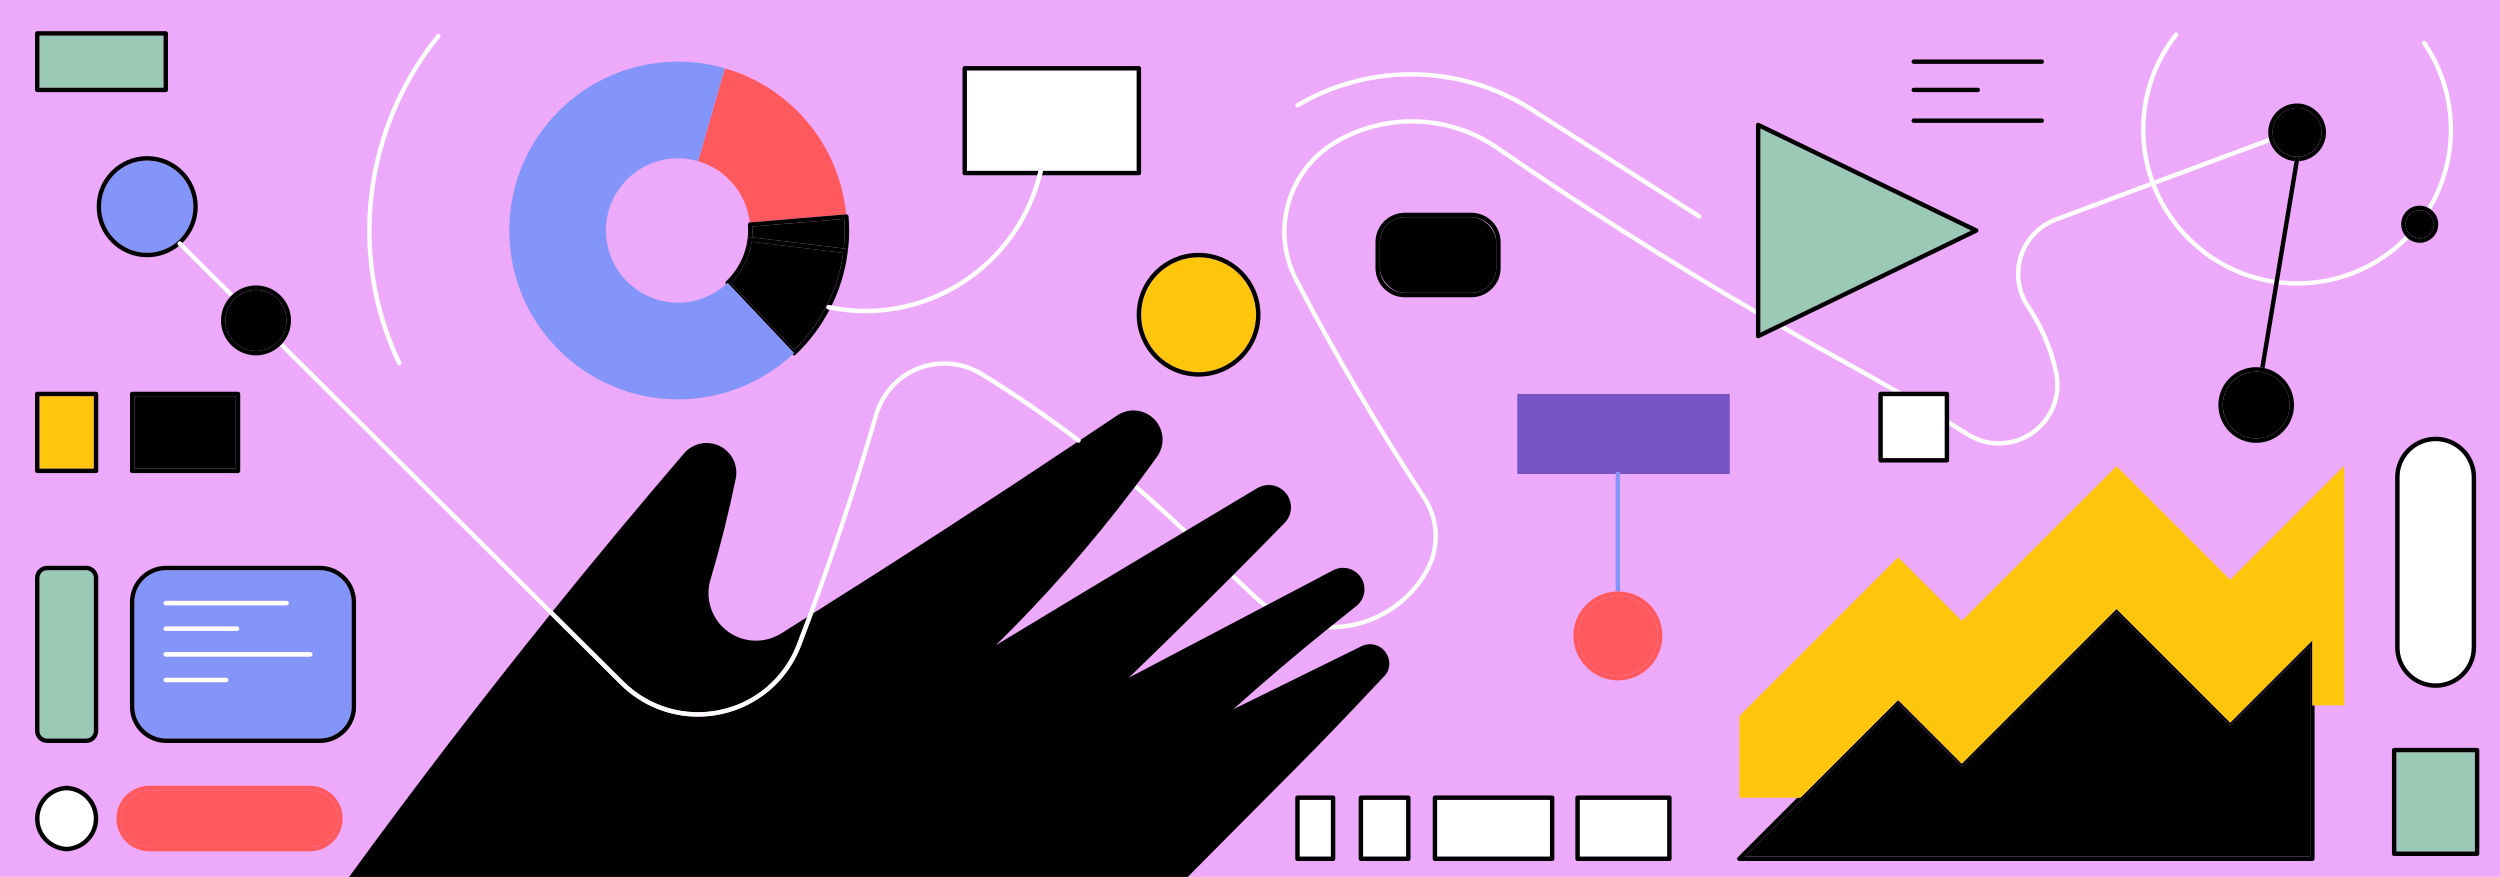 <?xml version="1.0" encoding="UTF-8"?>
<svg id="Layer_2" xmlns="http://www.w3.org/2000/svg" viewBox="0 0 670 235">
  <defs>
    <style>
      .cls-1 {
        fill: none;
      }

      .cls-2 {
        fill: #9ac9b5;
      }

      .cls-3 {
        fill: #7754c5;
      }

      .cls-4 {
        fill: #eeaafa;
      }

      .cls-5 {
        fill: #ff595e;
      }

      .cls-6 {
        fill: #fff;
      }

      .cls-7 {
        fill: #8395f8;
      }

      .cls-8 {
        fill: #ffc60b;
      }
    </style>
  </defs>
  <g id="Layer_3">
    <g>
      <rect class="cls-4" width="670" height="235"/>
      <g>
        <path class="cls-1" d="M303.91,130.81s-.01-.02-.02-.02c-11.27,14.92-23.63,29-36.98,42.1,16.69-10.11,33.41-20.16,50.15-30.18-1.45-1.34-2.89-2.69-4.34-4.03-2.88-2.66-5.84-5.31-8.81-7.86Z"/>
        <path class="cls-1" d="M194.61,75.4c3.18-3,5.21-7.03,5.74-11.35h0c.1-.85.15-1.58.15-2.27,0-.52-.04-1.04-.08-1.56-.03-.32.2-.59.52-.63-.89-7.85-6.44-14.27-13.85-16.4-1.7-.49-3.49-.77-5.35-.77-10.69,0-19.35,8.66-19.35,19.35s8.66,19.35,19.35,19.35c4.94,0,9.42-1.87,12.83-4.92-.2-.24-.19-.59.04-.81Z"/>
        <path class="cls-1" d="M608.34,38.08c-6.92,2.53-18.72,6.94-30.58,11.38,5.21,13.36,17.29,23.31,31.88,25.47l5.28-31.76c-3.05-.27-5.59-2.31-6.59-5.09Z"/>
        <path class="cls-1" d="M262.75,100.72c-4.87-3-10.97-3.56-16.3-1.5-5.34,2.06-9.47,6.58-11.06,12.07-5.14,17.81-11,35.64-17.43,53.03,23.79-14.95,47.36-30.24,70.72-45.85,0,0-.01,0-.02,0-8.31-6.31-17.03-12.29-25.92-17.76Z"/>
        <path class="cls-1" d="M329.89,154.69c-9.05,9.07-18.17,18.06-27.4,26.95l36.12-18.99c-.89-.67-1.75-1.38-2.55-2.14-2.05-1.94-4.11-3.88-6.17-5.82Z"/>
        <path class="cls-6" d="M495.05,98.1c4.08,2.23,8.15,4.54,12.21,6.89h2.36c-4.64-2.71-9.31-5.36-14-7.92-5.81-3.18-11.6-6.44-17.37-9.74l-1.29.62c6.01,3.44,12.04,6.84,18.09,10.16Z"/>
        <path class="cls-6" d="M608.34,38.08c-.13-.37-.24-.75-.32-1.14-6.91,2.52-18.76,6.95-30.67,11.42.13.37.27.74.42,1.1,11.86-4.44,23.66-8.85,30.58-11.38Z"/>
        <path class="cls-6" d="M527.02,116.9c5.56,3.51,12.63,3.34,18.01-.42,5.39-3.76,7.98-10.34,6.6-16.77-1.38-6.43-3.94-12.45-7.62-17.9-2.55-3.79-3.24-8.64-1.84-12.99,1.4-4.35,4.8-7.89,9.08-9.47,5.33-1.97,14.16-5.27,23.55-8.79.62-.23,1.23-.46,1.85-.69-.14-.37-.28-.73-.42-1.1-.62.23-1.23.46-1.85.69-9.39,3.52-18.22,6.82-23.54,8.79-4.62,1.71-8.29,5.52-9.8,10.21-1.51,4.69-.77,9.93,1.98,14.01,3.59,5.32,6.1,11.21,7.44,17.49,1.28,5.96-1.12,12.06-6.12,15.55-5,3.49-11.55,3.64-16.71.39-1.75-1.1-3.52-2.19-5.28-3.28v1.39c1.55.96,3.11,1.91,4.65,2.89Z"/>
        <path class="cls-6" d="M382.13,133.02c-12.34-18.77-23.85-38.38-34.23-58.3-6.7-12.87-2.17-28.73,10.32-36.11,13.25-7.83,29.99-7.25,42.66,1.48,22.56,15.55,45.92,30.36,69.71,44.2v-1.37c-23.56-13.73-46.69-28.4-69.04-43.8-13.05-8.99-30.29-9.59-43.93-1.53-13.03,7.7-17.76,24.25-10.76,37.67,10.39,19.96,21.93,39.61,34.29,58.4,3.76,5.71,4.04,12.98.73,18.97-4.28,7.74-12.05,13.18-20.79,14.54-1.31.2-2.63.3-3.96.32-.39.31-.78.61-1.16.92.1.16.28.28.48.28.07,0,.15,0,.22,0,1.54,0,3.08-.12,4.6-.36,9.1-1.42,17.19-7.07,21.64-15.13,3.52-6.37,3.22-14.1-.78-20.19Z"/>
        <path class="cls-6" d="M336.06,160.5c.8.76,1.66,1.47,2.55,2.14l1.11-.59c-.04-.05-.07-.1-.13-.14-.95-.7-1.87-1.46-2.73-2.27-2.05-1.93-4.1-3.86-6.15-5.79-.28.28-.56.56-.83.83,2.06,1.94,4.12,3.87,6.17,5.82Z"/>
        <path class="cls-6" d="M303.91,130.81c2.97,2.55,5.93,5.2,8.81,7.86,1.45,1.34,2.9,2.69,4.34,4.03.34-.21.69-.41,1.04-.62-.02-.03-.04-.06-.06-.09-1.5-1.4-3.01-2.79-4.51-4.19-2.89-2.67-5.86-5.33-8.84-7.89-.03-.02-.06-.03-.09-.05-.23.31-.47.61-.7.92,0,0,.01.02.02.02Z"/>
        <path d="M363.48,162.44c2.34-1.83,2.89-5.15,1.28-7.64-1.61-2.49-4.86-3.34-7.49-1.96l-17.54,9.22-1.11.59-36.12,18.99c9.23-8.89,18.35-17.88,27.4-26.95.28-.28.56-.56.83-.83,4.54-4.55,9.06-9.12,13.55-13.72,2.1-2.15,2.28-5.52.42-7.88-1.86-2.36-5.18-2.97-7.76-1.44-6.29,3.75-12.56,7.51-18.83,11.27-.34.21-.69.41-1.04.62-16.74,10.02-33.46,20.07-50.15,30.18,13.35-13.1,25.71-27.18,36.98-42.1.23-.31.47-.61.7-.92,1.87-2.49,3.71-4.99,5.52-7.52,2.19-3.07,1.87-7.29-.77-9.99-2.63-2.7-6.84-3.13-9.96-1.02-3.26,2.2-6.53,4.36-9.8,6.55.04.16.01.34-.1.49-.19.26-.55.31-.81.12-23.36,15.61-46.93,30.89-70.72,45.85-.11.29-.21.58-.32.87-.98,2.63-1.97,5.26-2.97,7.88-3.59,9.36-11.59,16.2-21.39,18.3-2.07.44-4.16.66-6.23.66-7.71,0-15.17-3.02-20.78-8.59l-18.86-18.74c-18.52,22.98-36.48,46.42-53.85,70.28h224.75c31.91-32.19,31.67-31.46,52.8-53.93,1.66-1.77,1.6-4.56.1-6.47-1.5-1.91-4.13-2.51-6.31-1.44l-34.39,16.92c8.3-7.44,16.8-14.66,25.47-21.67.38-.31.77-.61,1.16-.92,2.11-1.69,4.21-3.39,6.34-5.06Z"/>
        <path d="M193.03,190.24c9.41-2.02,17.09-8.59,20.54-17.57.93-2.43,1.85-4.86,2.75-7.3-2.34,1.47-4.66,2.95-7,4.41-4.47,2.79-10.24,2.52-14.43-.67-4.19-3.19-5.99-8.68-4.49-13.73,2.65-8.93,4.91-17.98,6.78-27.11.72-3.55-1.05-7.15-4.3-8.74s-7.18-.78-9.54,1.96c-11.95,13.92-23.68,28.02-35.19,42.3l18.95,18.83c6.83,6.79,16.52,9.63,25.93,7.62Z"/>
        <path d="M619.13,229.57v-56.52l-21.02,21.02c-.22.22-.61.22-.83,0l-30.04-30.04-41.06,41.05c-.23.23-.6.23-.83,0l-16.65-16.65-41.13,41.13h151.56Z"/>
        <path d="M619.72,171.62l-22.03,22.03-30.46-30.46-41.47,41.47-17.06-17.06-26.18,26.18h-.83l-15.96,15.96c-.17.17-.22.42-.13.64.09.22.31.36.54.36h153.58c.33,0,.59-.26.59-.59v-41.13h-.59v-17.41ZM508.7,188.44l16.65,16.65c.23.23.6.23.83,0l41.06-41.05,30.04,30.04c.22.22.61.22.83,0l21.02-21.02v56.52h-151.56l41.13-41.13Z"/>
        <polygon class="cls-8" points="597.69 155.39 567.23 124.93 525.76 166.4 508.7 149.34 466.14 191.89 466.14 213.78 481.69 213.78 482.52 213.78 508.7 187.61 525.76 204.67 567.23 163.2 597.69 193.66 619.72 171.62 619.72 189.03 620.31 189.03 628.26 189.03 628.26 124.81 619.72 133.36 597.69 155.39"/>
        <path class="cls-7" d="M39.45,43.02c-6.82,0-12.37,5.55-12.37,12.37s5.55,12.37,12.37,12.37,12.37-5.55,12.37-12.37-5.55-12.37-12.37-12.37Z"/>
        <path d="M47.77,64.88c.23-.23.6-.23.83,0l.25.25c2.55-2.47,4.15-5.92,4.15-9.74,0-7.47-6.08-13.55-13.55-13.55s-13.55,6.08-13.55,13.55,6.08,13.55,13.55,13.55c3.22,0,6.19-1.14,8.51-3.02l-.2-.2c-.23-.23-.23-.6,0-.83ZM39.45,67.76c-6.82,0-12.37-5.55-12.37-12.37s5.55-12.37,12.37-12.37,12.37,5.55,12.37,12.37-5.55,12.37-12.37,12.37Z"/>
        <path class="cls-6" d="M348.02,28.73c19.82-11.72,44.87-10.85,63.84,2.23l43.26,27.56c.1.06.21.09.32.09.19,0,.39-.1.5-.27.17-.27.09-.64-.18-.81l-43.24-27.55c-19.33-13.33-44.88-14.21-65.09-2.26-.28.17-.37.53-.21.81.17.28.53.37.81.21Z"/>
        <path class="cls-6" d="M187.04,192.05c2.07,0,4.16-.22,6.23-.66,9.8-2.1,17.8-8.94,21.39-18.3,1.01-2.62,2-5.25,2.97-7.88.11-.29.21-.58.32-.87,6.43-17.39,12.29-35.23,17.43-53.03,1.59-5.5,5.72-10.01,11.06-12.07,5.34-2.06,11.43-1.5,16.3,1.5,8.89,5.47,17.6,11.45,25.92,17.76,0,0,.01,0,.02,0,.26.18.62.13.81-.12.11-.14.14-.32.1-.49-.03-.13-.1-.25-.21-.34-8.34-6.33-17.09-12.33-26.01-17.82-5.18-3.19-11.67-3.79-17.35-1.59-5.68,2.2-10.08,7-11.76,12.85-5.22,18.08-11.18,36.19-17.72,53.82-.07.19-.14.38-.22.57-.91,2.44-1.82,4.87-2.75,7.3-3.45,8.99-11.12,15.56-20.54,17.57-9.41,2.02-19.11-.83-25.93-7.62l-18.95-18.83-72.36-71.9c-.25.3-.53.58-.82.85l72.44,71.98,18.86,18.74c5.61,5.57,13.07,8.59,20.78,8.59Z"/>
        <path class="cls-6" d="M62.54,78.73l-13.69-13.61-.25-.25c-.23-.23-.6-.23-.83,0-.23.23-.23.6,0,.83l.2.2,13.73,13.64c.27-.29.55-.57.85-.82Z"/>
        <rect x="36" y="106.17" width="27.19" height="19.43"/>
        <path d="M63.79,126.78c.33,0,.59-.26.59-.59v-20.61c0-.33-.26-.59-.59-.59h-28.37c-.33,0-.59.26-.59.59v20.61c0,.33.26.59.59.59h28.37ZM36,106.17h27.19v19.43h-27.19v-19.43Z"/>
        <path class="cls-7" d="M85.7,152.81h-41.15c-4.71,0-8.55,3.84-8.55,8.55v28.03c0,4.71,3.84,8.55,8.55,8.55h41.15c4.71,0,8.55-3.84,8.55-8.55v-28.03c0-4.71-3.84-8.55-8.55-8.55ZM44.42,161.04h32.37c.33,0,.59.26.59.59s-.26.59-.59.59h-32.37c-.33,0-.59-.26-.59-.59s.26-.59.59-.59ZM44.42,167.91h19.12c.33,0,.59.26.59.59s-.26.59-.59.59h-19.12c-.33,0-.59-.26-.59-.59s.26-.59.59-.59ZM60.6,182.83h-16.18c-.33,0-.59-.26-.59-.59s.26-.59.59-.59h16.18c.33,0,.59.26.59.59s-.26.59-.59.59ZM83.15,175.96h-38.74c-.33,0-.59-.26-.59-.59s.26-.59.59-.59h38.74c.33,0,.59.26.59.59s-.26.59-.59.59Z"/>
        <path d="M95.43,161.36c0-5.37-4.36-9.73-9.73-9.73h-41.15c-5.37,0-9.73,4.36-9.73,9.73v28.03c0,5.37,4.36,9.73,9.73,9.73h41.15c5.37,0,9.73-4.36,9.73-9.73v-28.03ZM94.25,189.38c0,4.71-3.84,8.55-8.55,8.55h-41.15c-4.71,0-8.55-3.84-8.55-8.55v-28.03c0-4.71,3.84-8.55,8.55-8.55h41.15c4.71,0,8.55,3.84,8.55,8.55v28.03Z"/>
        <path class="cls-5" d="M200.94,59.59s.01,0,.02,0l25.8-2.15c-1.78-18.71-14.94-34.09-32.5-39.14l-7.17,24.9c7.4,2.13,12.96,8.55,13.85,16.4Z"/>
        <path d="M201.64,60.71c.02.35.04.7.04,1.06,0,.57-.03,1.17-.1,1.83l24.54,3c.18-1.67.27-3.25.27-4.83,0-.97-.04-1.99-.12-3.11l-24.64,2.05Z"/>
        <path d="M200.94,59.59c-.31.04-.54.31-.52.63.04.51.08,1.03.08,1.56,0,.7-.05,1.42-.15,2.27.02-.16.1-.3.22-.39.12-.1.28-.14.44-.12l25.71,3.14c.32.04.55.33.51.66.23-1.93.35-3.75.35-5.55,0-1.17-.06-2.41-.17-3.8-.01-.16-.09-.3-.21-.4s-.28-.15-.43-.14h-.01s-25.8,2.15-25.8,2.15c0,0-.01,0-.02,0ZM226.12,66.6l-24.54-3c.06-.66.1-1.26.1-1.83,0-.36-.02-.72-.04-1.06l24.64-2.05c.08,1.12.12,2.14.12,3.11,0,1.58-.09,3.16-.27,4.83Z"/>
        <path d="M201.44,64.78c-.63,4.17-2.6,8.06-5.6,11.07l16.98,17.97c7.18-6.97,11.83-16.17,13.16-26.04l-24.54-3Z"/>
        <path d="M226.71,66.68l-25.71-3.14c-.15-.02-.31.02-.44.12-.12.1-.2.24-.22.39h0c-.52,4.31-2.56,8.34-5.74,11.35-.23.22-.24.57-.04.81.15-.13.3-.25.44-.38l17.79,18.83c-.14.14-.29.26-.44.4h0c.11.12.26.19.41.19,0,0,.01,0,.02,0,.15,0,.3-.06.41-.16,3.72-3.52,6.79-7.62,9.13-12.09-.14-.03-.28-.05-.42-.08-.32-.07-.52-.38-.46-.7.07-.32.38-.52.7-.46.25.05.49.09.74.14,2.23-4.56,3.71-9.48,4.33-14.56.04-.32-.19-.62-.51-.66ZM212.83,93.82l-16.98-17.97c3-3,4.96-6.89,5.6-11.07l24.54,3c-1.33,9.87-5.98,19.08-13.16,26.04Z"/>
        <path class="cls-7" d="M181.74,107.02c9.02,0,17.43-2.65,24.48-7.2,2.19-1.41,4.24-3.01,6.14-4.77.14-.13.3-.26.44-.4l-17.79-18.83c-.14.13-.3.25-.44.38-3.42,3.04-7.9,4.92-12.83,4.92-10.69,0-19.35-8.66-19.35-19.35s8.66-19.35,19.35-19.35c1.86,0,3.65.28,5.35.77l7.17-24.9c-3.98-1.14-8.18-1.77-12.52-1.77-24.99,0-45.25,20.26-45.25,45.25s20.26,45.25,45.25,45.25Z"/>
        <path d="M68.6,94.07c4.52,0,8.19-3.68,8.19-8.19s-3.68-8.19-8.19-8.19-8.19,3.68-8.19,8.19,3.68,8.19,8.19,8.19Z"/>
        <path d="M75.78,91.89c1.37-1.63,2.2-3.73,2.2-6.02,0-5.17-4.2-9.37-9.37-9.37-2.31,0-4.42.84-6.06,2.24-.3.26-.58.53-.85.82-1.53,1.67-2.47,3.88-2.47,6.32,0,5.17,4.21,9.37,9.37,9.37,2.46,0,4.69-.96,6.36-2.51.29-.27.57-.55.82-.85ZM68.6,77.68c4.52,0,8.19,3.68,8.19,8.19s-3.68,8.19-8.19,8.19-8.19-3.68-8.19-8.19,3.68-8.19,8.19-8.19Z"/>
        <path class="cls-6" d="M304.63,18.89h-45.5v26.9h19.2c.11-.27.39-.43.67-.36.2.05.34.19.4.36h25.22v-26.9Z"/>
        <path d="M278.29,45.87s.03-.05.04-.08h-19.2v-26.9h45.5v26.9h-25.22c.04.11.06.23.04.35-.07.28-.15.55-.21.83h25.99c.33,0,.59-.26.59-.59v-28.08c0-.33-.26-.59-.59-.59h-46.68c-.33,0-.59.26-.59.59v28.08c0,.33.26.59.59.59h19.47c.09-.37.2-.73.28-1.1Z"/>
        <path class="cls-8" d="M305.81,84.35c0,8.5,6.91,15.41,15.41,15.41s15.41-6.91,15.41-15.41-6.91-15.41-15.41-15.41-15.41,6.91-15.41,15.41Z"/>
        <path d="M321.22,100.94c9.15,0,16.59-7.44,16.59-16.59s-7.44-16.59-16.59-16.59-16.59,7.44-16.59,16.59,7.44,16.59,16.59,16.59ZM336.63,84.35c0,8.5-6.91,15.41-15.41,15.41s-15.41-6.91-15.41-15.41,6.91-15.41,15.41-15.41,15.41,6.91,15.41,15.41Z"/>
        <path d="M622.18,35.46c0-3.62-2.94-6.56-6.56-6.56s-6.56,2.94-6.56,6.56,2.94,6.56,6.56,6.56,6.56-2.94,6.56-6.56Z"/>
        <path d="M614.93,43.17l.11-.65c.05-.32.35-.54.68-.48.32.05.54.36.49.68l-.08.47c4.03-.26,7.24-3.62,7.24-7.72s-3.47-7.74-7.74-7.74-7.74,3.47-7.74,7.74c0,.51.05,1,.15,1.48.08.39.19.77.32,1.14,1,2.78,3.54,4.82,6.59,5.09ZM615.62,42.03c-3.62,0-6.56-2.94-6.56-6.56s2.94-6.56,6.56-6.56,6.56,2.94,6.56,6.56-2.94,6.56-6.56,6.56Z"/>
        <path class="cls-6" d="M653.22,53.04c2.79-5.72,4.21-11.88,4.21-18.3,0-8.45-2.51-16.6-7.26-23.55-.18-.27-.55-.34-.82-.15-.27.18-.34.55-.15.82,4.62,6.76,7.06,14.67,7.06,22.89,0,6.24-1.38,12.22-4.09,17.78-.51,1.05-1.07,2.06-1.66,3.05.36.16.69.38,1.01.62.61-1.02,1.19-2.06,1.72-3.15Z"/>
        <path class="cls-6" d="M615.62,76.55c11.51,0,22.14-4.61,29.85-12.52-.31-.24-.59-.52-.84-.83-7.5,7.68-17.82,12.17-29.01,12.17-1.63,0-3.23-.11-4.8-.29l-.19,1.16c1.64.2,3.3.31,5,.31Z"/>
        <path class="cls-6" d="M609.45,76.09l.19-1.16c-14.59-2.16-26.67-12.11-31.88-25.47-.14-.37-.28-.73-.42-1.1-1.52-4.26-2.35-8.84-2.35-13.61,0-9.21,3-17.89,8.68-25.11.2-.26.16-.63-.1-.83-.26-.2-.63-.16-.83.1-5.85,7.43-8.94,16.36-8.94,25.84,0,4.92.86,9.64,2.43,14.03.13.37.27.74.42,1.1,5.36,13.75,17.78,23.99,32.79,26.22Z"/>
        <path d="M648.48,56.31c-2.09,0-3.79,1.7-3.79,3.79s1.7,3.79,3.79,3.79,3.79-1.7,3.79-3.79-1.7-3.79-3.79-3.79Z"/>
        <path d="M645.47,64.03c.84.64,1.87,1.04,3.01,1.04,2.74,0,4.97-2.23,4.97-4.97,0-1.6-.77-3.01-1.95-3.92-.31-.24-.64-.45-1.01-.62-.62-.28-1.3-.44-2.01-.44-2.74,0-4.97,2.23-4.97,4.97,0,1.18.43,2.25,1.12,3.1.25.31.53.59.84.83ZM652.27,60.1c0,2.09-1.7,3.79-3.79,3.79s-3.79-1.7-3.79-3.79,1.7-3.79,3.79-3.79,3.79,1.7,3.79,3.79Z"/>
        <rect class="cls-6" x="385.15" y="214.37" width="30.24" height="15.2"/>
        <path d="M415.98,213.19h-31.42c-.33,0-.59.26-.59.59v16.38c0,.33.26.59.59.59h31.42c.33,0,.59-.26.59-.59v-16.38c0-.33-.26-.59-.59-.59ZM415.39,229.57h-30.24v-15.2h30.24v15.2Z"/>
        <rect class="cls-6" x="423.38" y="214.37" width="23.43" height="15.2"/>
        <path d="M447.4,213.19h-24.61c-.33,0-.59.26-.59.59v16.38c0,.33.26.59.59.59h24.61c.33,0,.59-.26.59-.59v-16.38c0-.33-.26-.59-.59-.59ZM446.81,229.57h-23.43v-15.2h23.43v15.2Z"/>
        <rect class="cls-6" x="348.3" y="214.37" width="8.37" height="15.2"/>
        <path d="M357.27,213.19h-9.55c-.33,0-.59.26-.59.59v16.38c0,.33.26.59.59.59h9.55c.33,0,.59-.26.59-.59v-16.38c0-.33-.26-.59-.59-.59ZM356.68,229.57h-8.37v-15.2h8.37v15.2Z"/>
        <rect class="cls-6" x="365.31" y="214.37" width="11.53" height="15.2"/>
        <path d="M377.43,213.19h-12.71c-.33,0-.59.26-.59.59v16.38c0,.33.26.59.59.59h12.71c.33,0,.59-.26.59-.59v-16.38c0-.33-.26-.59-.59-.59ZM376.84,229.57h-11.53v-15.2h11.53v15.2Z"/>
        <path class="cls-5" d="M83.05,211.77h-43.06c-4.19,0-7.6,3.41-7.6,7.6s3.41,7.6,7.6,7.6h43.06c4.19,0,7.6-3.41,7.6-7.6s-3.41-7.6-7.6-7.6Z"/>
        <path class="cls-5" d="M83.05,210.59h-43.06c-4.84,0-8.78,3.94-8.78,8.78s3.94,8.78,8.78,8.78h43.06c4.84,0,8.78-3.94,8.78-8.78s-3.94-8.78-8.78-8.78ZM83.05,226.96h-43.06c-4.19,0-7.6-3.41-7.6-7.6s3.41-7.6,7.6-7.6h43.06c4.19,0,7.6,3.41,7.6,7.6s-3.41,7.6-7.6,7.6Z"/>
        <path class="cls-6" d="M107.01,97.91c.08,0,.17-.02.25-.06.29-.14.42-.49.28-.79-5.27-11.07-7.95-22.94-7.95-35.29,0-18.8,6.51-37.18,18.34-51.74.21-.25.17-.62-.09-.83-.25-.21-.62-.17-.83.09-12,14.78-18.61,33.42-18.61,52.49,0,12.53,2.71,24.57,8.06,35.8.1.21.31.34.53.34Z"/>
        <path class="cls-6" d="M222.16,81.76c-.32-.07-.63.14-.7.46-.07.32.14.63.46.7.14.03.28.05.42.08,3.19.63,6.39.95,9.58.95,9.23,0,18.3-2.63,26.25-7.71,10.57-6.76,18.01-17.13,21.06-29.27.07-.28.15-.55.21-.83.03-.12,0-.24-.04-.35-.07-.17-.21-.32-.4-.36-.29-.07-.57.09-.67.36-.01.03-.03.05-.04.08-.09.37-.19.73-.28,1.1-3.02,11.72-10.25,21.73-20.48,28.27-10.34,6.61-22.61,8.95-34.63,6.65-.25-.05-.49-.08-.74-.14Z"/>
        <polygon class="cls-2" points="471.77 89.14 528.28 61.78 471.77 34.41 471.77 89.14"/>
        <path d="M470.59,90.08c0,.2.1.39.28.5.1.06.2.09.31.09.09,0,.18-.02.26-.06l5.52-2.67,1.29-.62,51.64-25.01c.2-.1.33-.3.33-.53s-.13-.43-.33-.53l-58.45-28.31c-.18-.09-.4-.08-.57.03-.17.11-.28.3-.28.5v56.61ZM528.28,61.78l-56.5,27.37v-54.73l56.5,27.37Z"/>
        <path class="cls-3" d="M406.62,127.04h26.39c0-.33.26-.59.59-.59s.59.26.59.59h29.39v-21.47h-56.95v21.47Z"/>
        <rect class="cls-2" x="642.22" y="201.6" width="21.06" height="26.62"/>
        <path d="M663.87,200.43h-22.24c-.33,0-.59.26-.59.59v27.8c0,.33.26.59.59.59h22.24c.33,0,.59-.26.59-.59v-27.8c0-.33-.26-.59-.59-.59ZM663.28,228.22h-21.06v-26.62h21.06v26.62Z"/>
        <path class="cls-6" d="M652.75,118.22c-5.33,0-9.67,4.34-9.67,9.67v45.6c0,5.33,4.34,9.67,9.67,9.67s9.67-4.34,9.67-9.67v-45.6c0-5.33-4.34-9.67-9.67-9.67Z"/>
        <path d="M641.9,127.89v45.6c0,5.98,4.87,10.85,10.85,10.85s10.85-4.87,10.85-10.85v-45.6c0-5.98-4.87-10.85-10.85-10.85s-10.85,4.87-10.85,10.85ZM662.42,173.49c0,5.33-4.34,9.67-9.67,9.67s-9.67-4.34-9.67-9.67v-45.6c0-5.33,4.34-9.67,9.67-9.67s9.67,4.34,9.67,9.67v45.6Z"/>
        <path class="cls-7" d="M433.59,126.45c-.33,0-.59.26-.59.59v31.49c.2,0,.39-.03.59-.03s.39.02.59.03v-31.49c0-.33-.26-.59-.59-.59Z"/>
        <rect class="cls-2" x="10.57" y="9.54" width="33.27" height="13.98"/>
        <path d="M9.98,24.7h34.45c.33,0,.59-.26.59-.59v-15.16c0-.33-.26-.59-.59-.59H9.98c-.33,0-.59.26-.59.59v15.16c0,.33.26.59.59.59ZM10.57,9.54h33.27v13.98H10.57v-13.98Z"/>
        <path class="cls-6" d="M44.42,162.22h32.37c.33,0,.59-.26.59-.59s-.26-.59-.59-.59h-32.37c-.33,0-.59.26-.59.59s.26.59.59.59Z"/>
        <path class="cls-6" d="M44.42,169.09h19.12c.33,0,.59-.26.59-.59s-.26-.59-.59-.59h-19.12c-.33,0-.59.26-.59.59s.26.59.59.59Z"/>
        <path class="cls-6" d="M83.15,174.78h-38.74c-.33,0-.59.26-.59.59s.26.59.59.59h38.74c.33,0,.59-.26.59-.59s-.26-.59-.59-.59Z"/>
        <path class="cls-6" d="M60.6,181.65h-16.18c-.33,0-.59.26-.59.59s.26.59.59.59h16.18c.33,0,.59-.26.59-.59s-.26-.59-.59-.59Z"/>
        <rect class="cls-8" x="10.57" y="106.17" width="14.58" height="19.43"/>
        <path d="M25.74,104.99h-15.76c-.33,0-.59.26-.59.59v20.61c0,.33.26.59.59.59h15.76c.33,0,.59-.26.59-.59v-20.61c0-.33-.26-.59-.59-.59ZM25.15,125.6h-14.58v-19.43h14.58v19.43Z"/>
        <path class="cls-2" d="M12.63,152.81h10.46c1.14,0,2.06.92,2.06,2.06v41.01c0,1.14-.92,2.06-2.06,2.06h-10.46c-1.14,0-2.06-.92-2.06-2.06v-41.01c0-1.14.92-2.06,2.06-2.06Z"/>
        <path d="M23.09,151.63h-10.46c-1.79,0-3.24,1.45-3.24,3.24v41.01c0,1.79,1.45,3.24,3.24,3.24h10.46c1.79,0,3.24-1.45,3.24-3.24v-41.01c0-1.79-1.45-3.24-3.24-3.24ZM25.15,195.88c0,1.14-.92,2.06-2.06,2.06h-10.46c-1.14,0-2.06-.92-2.06-2.06v-41.01c0-1.14.92-2.06,2.06-2.06h10.46c1.14,0,2.06.92,2.06,2.06v41.01Z"/>
        <path class="cls-6" d="M17.86,211.77c-4.05.16-7.29,3.51-7.29,7.59s3.24,7.43,7.29,7.59c4.05-.16,7.29-3.51,7.29-7.59s-3.24-7.43-7.29-7.59Z"/>
        <path d="M18.38,210.62c-.07-.03-.14-.04-.21-.04h-.62c-.07,0-.15.01-.21.04-4.45.42-7.95,4.18-7.95,8.74s3.5,8.32,7.95,8.74c.07.03.14.04.21.04h.62c.07,0,.15-.01.21-.04,4.45-.42,7.95-4.18,7.95-8.74s-3.5-8.32-7.95-8.74ZM17.86,226.96c-4.05-.16-7.29-3.51-7.29-7.59s3.24-7.43,7.29-7.59c4.05.16,7.29,3.51,7.29,7.59s-3.24,7.43-7.29,7.59Z"/>
        <path d="M615.72,42.03c-.33-.06-.63.16-.68.48l-.11.65-5.28,31.76-.19,1.16-3.72,22.37c.4.04.78.11,1.16.2l3.73-22.42.19-1.16,5.31-31.9.08-.47c.05-.32-.16-.63-.49-.68Z"/>
        <path d="M613.62,108.54c0-4.94-4.02-8.96-8.96-8.96s-8.96,4.02-8.96,8.96,4.02,8.96,8.96,8.96,8.96-4.02,8.96-8.96Z"/>
        <path d="M605.73,98.46c-.35-.04-.71-.06-1.07-.06-5.59,0-10.14,4.55-10.14,10.14s4.55,10.14,10.14,10.14,10.14-4.55,10.14-10.14c0-4.82-3.39-8.86-7.9-9.89-.38-.09-.77-.16-1.16-.2ZM595.69,108.54c0-4.94,4.02-8.96,8.96-8.96s8.96,4.02,8.96,8.96-4.02,8.96-8.96,8.96-8.96-4.02-8.96-8.96Z"/>
        <rect x="369.81" y="58.2" width="31.17" height="20.29" rx="6.68" ry="6.68"/>
        <path d="M394.31,57.02h-17.82c-4.33,0-7.86,3.52-7.86,7.86v6.93c0,4.33,3.52,7.86,7.86,7.86h17.82c4.33,0,7.86-3.52,7.86-7.86v-6.93c0-4.33-3.52-7.86-7.86-7.86ZM400.98,71.81c0,3.68-3,6.68-6.68,6.68h-17.82c-3.68,0-6.68-3-6.68-6.68v-6.93c0-3.68,3-6.68,6.68-6.68h17.82c3.68,0,6.68,3,6.68,6.68v6.93Z"/>
        <path class="cls-5" d="M444.33,170.41c0-5.92-4.82-10.74-10.74-10.74s-10.74,4.82-10.74,10.74,4.82,10.74,10.74,10.74,10.74-4.82,10.74-10.74Z"/>
        <path class="cls-5" d="M433,158.53c-6.3.31-11.33,5.51-11.33,11.89s5.35,11.92,11.92,11.92,11.92-5.35,11.92-11.92-5.03-11.57-11.33-11.89c-.2,0-.39-.03-.59-.03s-.39.02-.59.03ZM422.86,170.41c0-5.92,4.82-10.74,10.74-10.74s10.74,4.82,10.74,10.74-4.82,10.74-10.74,10.74-10.74-4.82-10.74-10.74Z"/>
        <path d="M512.88,17.12h34.32c.33,0,.59-.26.59-.59s-.26-.59-.59-.59h-34.32c-.33,0-.59.26-.59.59s.26.59.59.59Z"/>
        <path d="M512.88,24.7h17.16c.33,0,.59-.26.59-.59s-.26-.59-.59-.59h-17.16c-.33,0-.59.26-.59.59s.26.59.59.59Z"/>
        <path d="M512.88,32.93h34.32c.33,0,.59-.26.59-.59s-.26-.59-.59-.59h-34.32c-.33,0-.59.26-.59.59s.26.59.59.59Z"/>
        <rect class="cls-6" x="504.58" y="106.17" width="16.61" height="16.61"/>
        <path d="M503.99,104.99c-.33,0-.59.26-.59.59v17.79c0,.33.26.59.59.59h17.79c.33,0,.59-.26.59-.59v-17.79c0-.33-.26-.59-.59-.59h-17.79ZM521.19,122.78h-16.61v-16.61h16.61v16.61Z"/>
      </g>
    </g>
  </g>
</svg>